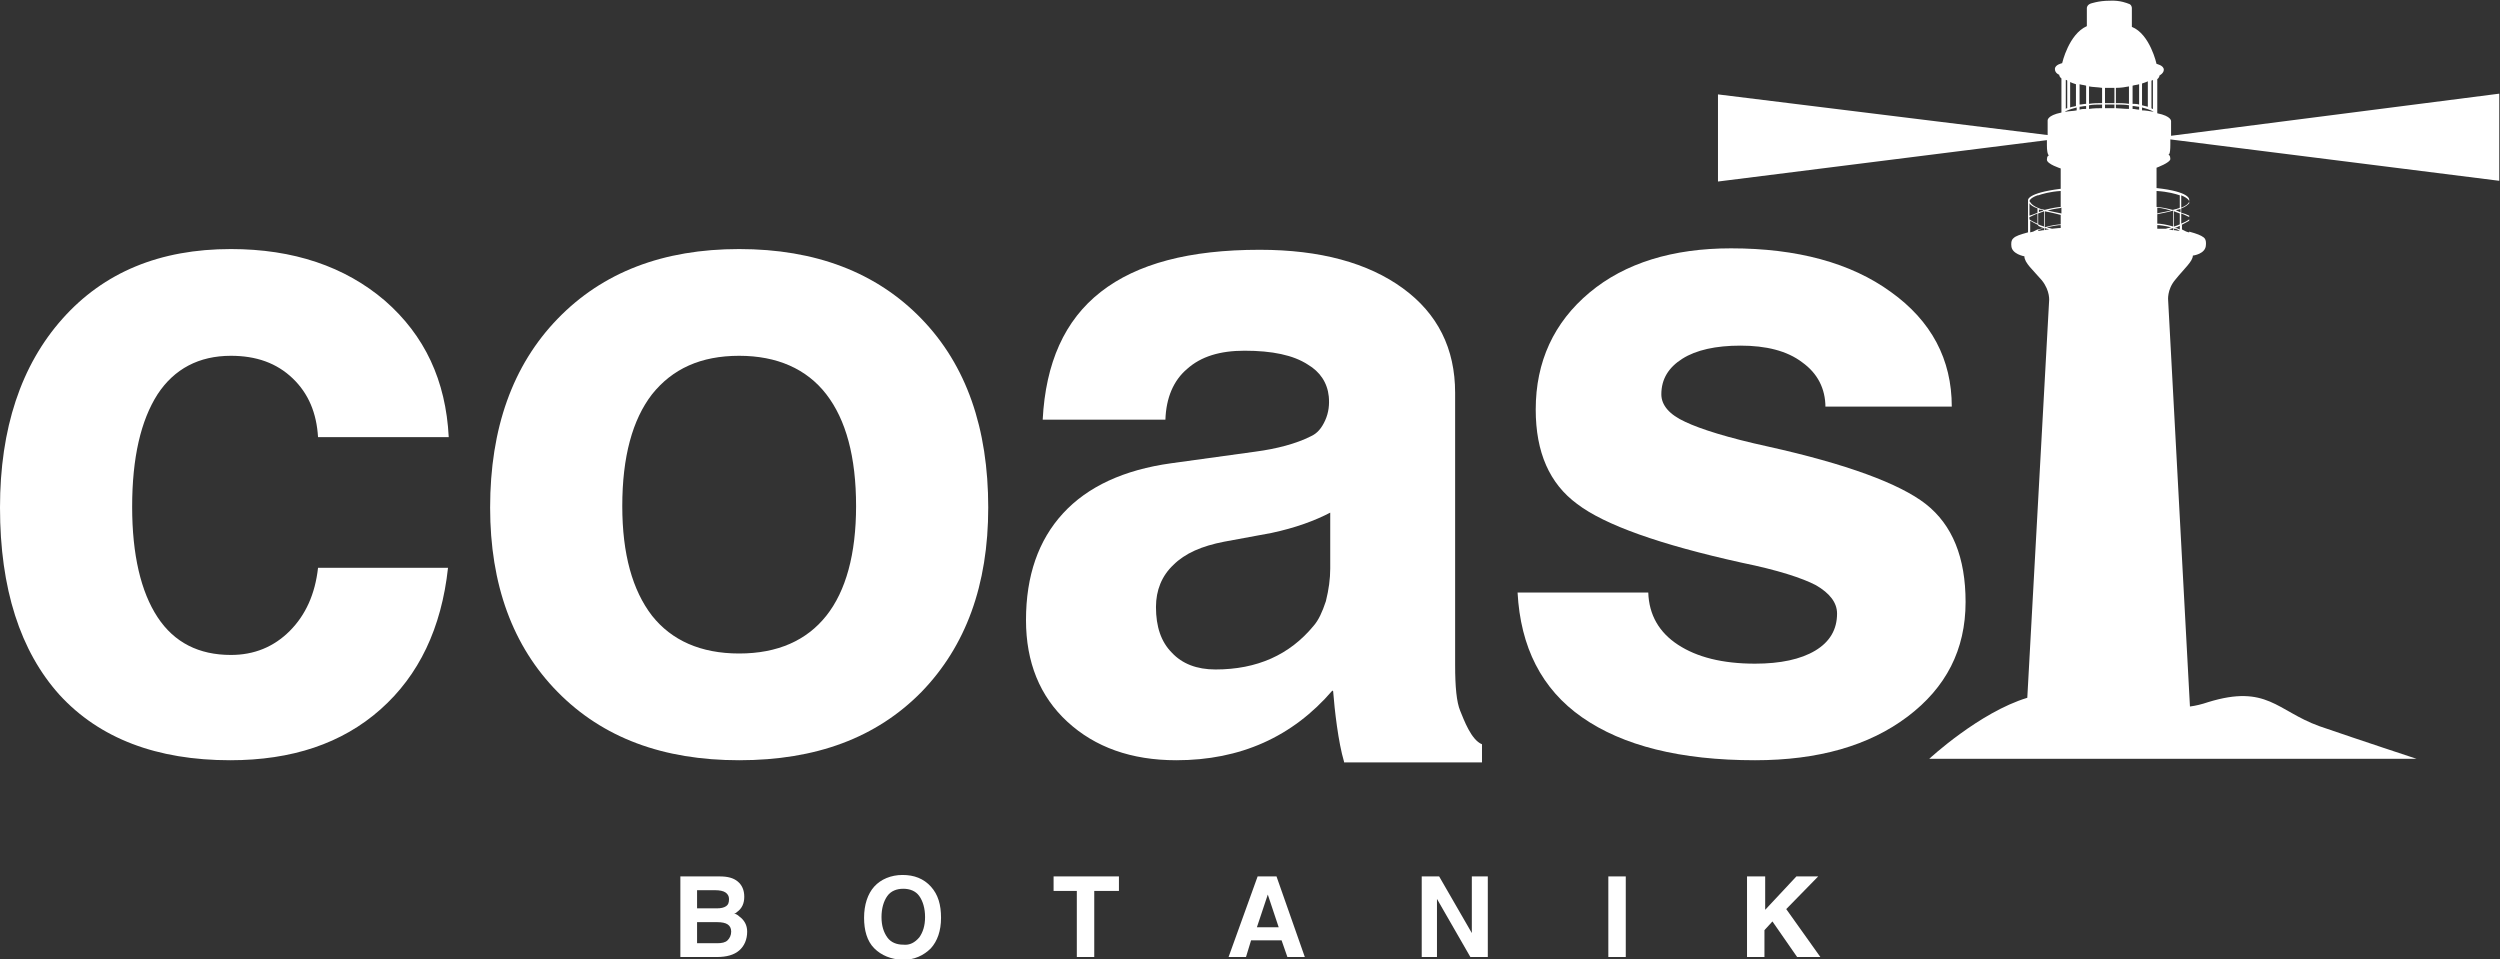 <?xml version="1.0" encoding="UTF-8"?> <!-- Generator: Adobe Illustrator 24.1.3, SVG Export Plug-In . SVG Version: 6.00 Build 0) --> <svg xmlns="http://www.w3.org/2000/svg" xmlns:xlink="http://www.w3.org/1999/xlink" version="1.1" id="Layer_1" x="0px" y="0px" viewBox="0 0 344.3 132.1" style="enable-background:new 0 0 344.3 132.1;" xml:space="preserve"><rect x="0" y="0" width="344.3" height="132.1" fill="#333333" stroke="none"/> <style type="text/css"> .st0{fill:#FFFFFF;} </style> <g> <g> <path class="st0" d="M93.7,120.7h1.1h4.3c1.1,0,1.9,0.2,2.5,0.7c0.6,0.5,0.9,1.2,0.9,2.1c0,0.9-0.3,1.6-1,2.1 c-0.1,0.1-0.2,0.2-0.4,0.2c0.3,0.1,0.5,0.2,0.7,0.4c0.7,0.5,1.1,1.2,1.1,2.1c0,1.1-0.4,2-1.1,2.6c-0.7,0.6-1.7,0.9-3.1,0.9h-3.9 h-1.1V120.7z M96,125.1h2.7c0.6,0,1-0.1,1.3-0.3c0.3-0.2,0.4-0.5,0.4-1c0-0.4-0.2-0.7-0.5-0.9s-0.8-0.3-1.4-0.3H96V125.1z M96,129.9h2.8c0.6,0,1.1-0.1,1.4-0.4c0.3-0.3,0.5-0.7,0.5-1.2c0-0.5-0.2-0.8-0.5-1c-0.3-0.2-0.8-0.3-1.4-0.3H96V129.9z"></path> <path class="st0" d="M120.4,130.6c-1-1-1.4-2.5-1.4-4.2c0-1.8,0.5-3.3,1.4-4.3s2.3-1.6,3.9-1.6c1.6,0,2.9,0.5,3.9,1.6 c1,1.1,1.4,2.5,1.4,4.3c0,1.8-0.5,3.2-1.4,4.2c-1,1-2.3,1.6-3.9,1.6C122.7,132.1,121.4,131.6,120.4,130.6z M126.6,129.1 c0.5-0.7,0.8-1.6,0.8-2.8c0-1.2-0.3-2.2-0.8-2.9c-0.5-0.7-1.3-1-2.2-1c-0.9,0-1.7,0.3-2.2,1s-0.8,1.7-0.8,2.9 c0,1.2,0.3,2.1,0.8,2.8s1.3,1,2.2,1C125.3,130.2,126,129.8,126.6,129.1z"></path> <path class="st0" d="M148.5,122.7h-3.4v-1v-1h9v1v1h-3.4v9.1h-1.2h-1.2V122.7z"></path> <path class="st0" d="M173.2,120.7h1.3h1.3l3.9,11.1h-1.2h-1.2l-0.8-2.3h-4.2l-0.7,2.3h-1.2h-1.2L173.2,120.7z M173.1,127.7h3 l-1.5-4.5h0L173.1,127.7z"></path> <path class="st0" d="M198,131.8h-1.1h-1.1v-11.1h1.2h1.2l4.5,7.8v-7.8h1.1h1.1v11.1h-1.2h-1.2l-4.6-8V131.8z"></path> <path class="st0" d="M221.5,120.7h1.2h1.2v11.1h-1.2h-1.2V120.7z"></path> <path class="st0" d="M240.7,120.7h1.2h1.2v4.6l4.3-4.6h1.5h1.5l-4.4,4.5l4.7,6.6H249h-1.5l-3.4-4.9l-1.1,1.2v3.7h-1.2h-1.2V120.7z "></path> </g> <g> <g> <path class="st0" d="M61.7,78.2c-0.9,8.3-4,14.8-9.3,19.5s-12.2,7-20.7,7c-10.1,0-18-3-23.5-9C2.8,89.7,0,81.1,0,69.9 c0-10.9,2.9-19.6,8.6-26s13.4-9.6,23.2-9.6c8.6,0,15.7,2.4,21.2,7.1c5.5,4.8,8.4,11,8.8,18.8h-18c-0.2-3.3-1.3-6-3.5-8.1 c-2.2-2.1-5-3.1-8.5-3.1c-4.4,0-7.8,1.8-10.1,5.3c-2.3,3.6-3.5,8.7-3.5,15.5c0,6.6,1.2,11.7,3.5,15.2c2.3,3.5,5.7,5.2,10.1,5.2 c3.2,0,5.9-1.1,8.1-3.3s3.5-5.1,3.9-8.7H61.7z"></path> <path class="st0" d="M76.8,95.3c-6.2-6.3-9.3-14.8-9.3-25.4c0-10.9,3.1-19.6,9.3-26c6.2-6.4,14.5-9.6,25-9.6 c10.5,0,18.9,3.2,25.1,9.6c6.2,6.4,9.2,15.1,9.2,26c0,10.7-3.1,19.1-9.2,25.4c-6.2,6.3-14.5,9.4-25.1,9.4 C91.3,104.7,83,101.6,76.8,95.3z M113.8,84.8c2.7-3.4,4.1-8.5,4.1-15.1c0-6.8-1.4-11.9-4.1-15.4c-2.7-3.5-6.8-5.3-12-5.3 c-5.3,0-9.2,1.8-12,5.3c-2.7,3.5-4.1,8.6-4.1,15.4c0,6.6,1.4,11.6,4.1,15.1c2.7,3.4,6.7,5.2,12,5.2 C107.1,90,111.1,88.2,113.8,84.8z"></path> <path class="st0" d="M162,104.7c-6.2,0-11.2-1.8-15-5.3c-3.8-3.5-5.7-8.2-5.7-14c0-6.1,1.7-11,5.1-14.7c3.4-3.7,8.4-6,14.9-6.9 l11.6-1.6c3-0.4,5.6-1.1,7.6-2.1c0.9-0.4,1.5-1.1,2-2.2c0.5-1.1,0.6-2.2,0.5-3.3c-0.2-1.9-1.2-3.4-2.9-4.4 c-2-1.3-4.9-1.9-8.7-1.9c-3.4,0-6,0.8-7.9,2.5c-1.9,1.6-2.9,4-3,7h-16.9c0.4-7.8,3-13.7,8-17.6c5-3.9,12.2-5.8,21.9-5.8 c8.3,0,14.9,1.8,19.7,5.3c4.8,3.5,7.2,8.3,7.2,14.4v37.5c0,3,0.2,5.1,0.7,6.3s1.5,4,3,4.6v0.1v2.4h-9.5h-9.5v-0.1 c-0.8-2.7-1.3-7.1-1.5-9.7l-0.1-0.1C178,101.5,170.8,104.7,162,104.7z M183.2,78.3v-7.7c-2.1,1.1-4.8,2.1-8.1,2.8l-6.5,1.2 c-3.1,0.6-5.4,1.6-7,3.2c-1.6,1.5-2.4,3.5-2.4,5.8c0,2.7,0.7,4.8,2.2,6.3c1.4,1.5,3.4,2.3,6,2.3c5.7,0,10.2-2,13.5-6 c0.7-0.8,1.2-1.9,1.7-3.4C183,81.2,183.2,79.7,183.2,78.3z"></path> <path class="st0" d="M251.4,56.1c0-2.6-1.1-4.7-3.2-6.2c-2.1-1.6-5-2.3-8.5-2.3c-3.4,0-6.1,0.6-8,1.8c-1.9,1.2-2.9,2.8-2.9,4.9 c0,1.5,1.1,2.8,3.3,3.8c2.1,1,5.9,2.2,11.4,3.4c10.8,2.4,18.1,5.1,21.7,7.9c3.7,2.9,5.5,7.4,5.5,13.5c0,6.6-2.7,11.8-8,15.8 c-5.3,4-12.3,6-21,6c-10.3,0-18.2-2-23.8-5.9c-5.6-3.9-8.5-9.7-8.9-17.2h18c0.1,3.1,1.5,5.5,4.1,7.2c2.6,1.7,6.1,2.6,10.6,2.6 c3.5,0,6.3-0.6,8.3-1.8c2-1.2,3-2.9,3-5.1c0-1.5-1-2.8-2.9-3.9c-1.9-1-5.3-2.1-10.2-3.1c-11.3-2.5-18.9-5.2-22.7-8.1 c-3.8-2.8-5.7-7.1-5.7-13c0-6.6,2.5-12,7.4-16.1c4.9-4.1,11.5-6.1,19.5-6.1c9.1,0,16.5,2,22,6c5.6,4,8.4,9.3,8.4,15.8H251.4z"></path> </g> <path class="st0" d="M299,18.7c0-1.1,0-2,0-2s0.1-0.7-1.9-1.1v-4.7c0,0,0.3-0.2,0.3-0.5c0,0,0.6-0.3,0.6-0.8c0-0.6-1-0.8-1-0.8 s-0.9-4.1-3.4-5.1V1.1c0,0,0-0.5-0.5-0.6c0,0-1.1-0.5-2.6-0.4c-1.5,0-2.6,0.4-2.6,0.4c-0.5,0.2-0.5,0.6-0.5,0.6v2.5 c-2.5,1.1-3.4,5.1-3.4,5.1s-1,0.2-1,0.8c0,0.6,0.6,0.8,0.6,0.8c0,0.3,0.3,0.5,0.3,0.5v4.7c-2,0.4-1.9,1.1-1.9,1.1s0,0.9,0,2 L236.6,13v6v6l45.3-5.7c0,0.2,0,0.5,0,0.7c0,1.4,0.3,1.4,0.3,1.4c-0.1,0-0.3,0.1-0.3,0.6c0,0.6,1.9,1.2,1.9,1.2v2.8 c-4.8,0.6-4.5,1.6-4.5,1.6v4.4c-1.1,0.3-1.7,0.5-2,0.8c-0.4,0.3-0.3,1-0.3,1c0,1.2,1.8,1.5,1.8,1.5c0,0.9,1.2,1.9,2.4,3.3 c1.2,1.5,1,2.9,1,2.9l-3,54.6c-6.6,2-13.5,8.4-13.5,8.4h13h11.7h11.7h30.7c0,0-7.6-2.5-13.4-4.5c-5.8-2.1-7.2-5.8-15.3-3.3 c-0.9,0.3-1.7,0.5-2.5,0.6l-3-55.9c0,0-0.2-1.5,1-2.9c1.2-1.5,2.4-2.5,2.4-3.3c0,0,1.8-0.2,1.8-1.5c0,0,0.1-0.7-0.3-1 c-0.4-0.3-0.9-0.5-2-0.8v-4.4c0,0,0.2-1.1-4.5-1.6v-2.8c0,0,1.9-0.7,1.9-1.2c0-0.5-0.2-0.6-0.3-0.6c0.1,0,0.3,0,0.3-1.4 c0-0.2,0-0.5,0-0.7l45.3,5.7v-6v-6L299,18.7z M296.3,11.1c0.1,0,0.2-0.1,0.2-0.1v4c-0.1,0-0.1,0-0.2-0.1V11.1z M295,11.5 c0.3-0.1,0.6-0.2,0.8-0.3v3.5c-0.3-0.1-0.5-0.1-0.8-0.2V11.5z M295,14.8c1.2,0.3,1.6,0.6,1.6,0.6c-0.6-0.1-1.1-0.2-1.6-0.2V14.8z M293.7,11.8c0.3-0.1,0.6-0.1,0.9-0.2v2.8c-0.3-0.1-0.6-0.1-0.9-0.1V11.8z M293.7,14.6c0.3,0,0.6,0.1,0.9,0.1v0.4 c-0.3,0-0.6-0.1-0.9-0.1V14.6z M291.4,12.1c0.7,0,1.3-0.1,1.8-0.2v2.4c-0.7-0.1-1.3-0.1-1.8-0.1V12.1z M291.4,14.4 c0.7,0,1.3,0,1.8,0.1V15c-0.7,0-1.4-0.1-1.8-0.1V14.4z M289.8,12.1c0.2,0,0.4,0,0.7,0c0.2,0,0.4,0,0.7,0v2.1c-0.3,0-1.3,0-1.3,0 V12.1z M289.8,14.4c0.2,0,0.4,0,0.7,0c0.2,0,0.4,0,0.7,0v0.5c-0.4,0-1.3,0-1.3,0V14.4z M287.7,11.9c0.5,0.1,1.2,0.1,1.8,0.2v2.1 c-0.5,0-1.2,0-1.8,0.1V11.9z M287.7,14.5c0.5-0.1,1.1-0.1,1.8-0.1v0.5c-0.5,0-1.1,0-1.8,0.1V14.5z M286.4,11.6 c0.3,0.1,0.6,0.1,0.9,0.2v2.5c-0.3,0-0.6,0.1-0.9,0.1V11.6z M286.4,14.7c0.3,0,0.5-0.1,0.9-0.1V15c-0.3,0-0.6,0-0.9,0.1V14.7z M285.1,11.3c0.2,0.1,0.5,0.2,0.8,0.3v3c-0.3,0.1-0.6,0.1-0.8,0.2V11.3z M284.5,11c0,0,0.1,0,0.2,0.1v3.8c-0.1,0-0.1,0-0.2,0.1V11 z M286,14.8v0.4c-0.5,0.1-1.1,0.1-1.6,0.2C284.3,15.4,284.8,15.1,286,14.8z M283.8,29.6v1.3c-0.3,0-1.2,0.1-2.2,0.4v-2.2 c0,0,0,0,0,0C282.7,29.3,283.4,29.5,283.8,29.6z M282,29c1-0.3,1.7-0.3,1.9-0.4v0.8C283.5,29.3,282.8,29.2,282,29z M283.8,31v0.4 c0,0-0.4,0-1.2,0.1c-0.3-0.1-0.5-0.1-0.7-0.2C282.8,31.1,283.5,31,283.8,31z M280.7,26.9c0.6-0.2,1.6-0.5,3.1-0.6v2.2 c-0.2,0-1,0.1-2.2,0.4c-0.1,0-0.3-0.1-0.5-0.1c-0.2-0.1-0.3-0.1-0.5-0.2V26.9z M280.7,28.8c0.1,0.1,0.3,0.1,0.5,0.1 c0.1,0,0.1,0,0.2,0.1c-0.2,0.1-0.4,0.1-0.6,0.2V28.8z M280.7,31.1c0.2,0.1,0.4,0.2,0.7,0.3c-0.2,0.1-0.4,0.1-0.7,0.2V31.1z M280.6,31.8c0,0-0.1,0-0.1,0C280.5,31.8,280.5,31.8,280.6,31.8L280.6,31.8z M280.6,31.6c-0.2,0.1-0.4,0.2-0.6,0.3 c-0.1,0-0.3,0.1-0.4,0.1v-1.6c0.2,0.1,0.5,0.3,1.1,0.6V31.6z M280.6,30.8c-0.7-0.3-1-0.5-1.1-0.6v-0.3c0.4-0.2,0.7-0.3,1.1-0.5 V30.8z M280.6,29.3c-0.3,0.1-0.7,0.3-1.1,0.4V28c0.1,0.2,0.5,0.5,1.1,0.7V29.3z M280.6,28.6c-0.9-0.4-1-0.8-1.1-0.9v0 c0,0,0-0.4,1.1-0.8V28.6z M281.5,31.7c-0.3,0-0.5,0.1-0.8,0.1v-0.1c0.3-0.1,0.5-0.2,0.8-0.3V31.7z M281.5,31.2 c-0.3-0.1-0.6-0.2-0.8-0.3v-1.5c0.3-0.1,0.5-0.2,0.8-0.3V31.2z M281.6,31.7v-0.3c0.2,0.1,0.4,0.1,0.6,0.2 C282,31.6,281.8,31.6,281.6,31.7z M297.1,31.5V31c0.3,0,1.1,0.1,1.9,0.3c-0.2,0.1-0.5,0.1-0.7,0.2 C297.5,31.5,297.1,31.5,297.1,31.5z M299.3,31.7c-0.2,0-0.4-0.1-0.6-0.1c0.2-0.1,0.4-0.1,0.6-0.2V31.7z M299.3,31.2 c-1-0.3-1.8-0.4-2.2-0.4v-1.3c0.4-0.1,1.2-0.2,2.2-0.5c0,0,0,0,0,0V31.2z M297.1,29.4v-0.8c0.2,0,0.9,0.1,1.9,0.4 C298.1,29.2,297.4,29.3,297.1,29.4z M300.2,31.8c-0.3,0-0.5-0.1-0.8-0.1v-0.2C299.7,31.5,299.9,31.6,300.2,31.8L300.2,31.8z M300.2,31.6c-0.2-0.1-0.4-0.2-0.7-0.2c0.3-0.1,0.5-0.2,0.7-0.3V31.6z M300.2,30.9c-0.2,0.1-0.5,0.2-0.8,0.3v-2.1 c0.3,0.1,0.5,0.2,0.8,0.3V30.9z M300.2,29.2c-0.2-0.1-0.4-0.2-0.6-0.2c0.1,0,0.1,0,0.2-0.1c0.2,0,0.3-0.1,0.5-0.1V29.2z M300.4,26.9c1,0.4,1.1,0.8,1.1,0.8v0c0,0.1-0.1,0.5-1.1,0.9V26.9z M300.4,28.7c0.6-0.2,0.9-0.5,1.1-0.7v1.7 c-0.4-0.2-0.7-0.3-1.1-0.4V28.7z M300.4,29.4c0.3,0.1,0.7,0.3,1.1,0.5v0.3c-0.1,0.1-0.4,0.3-1.1,0.6V29.4z M300.4,31 c0.6-0.3,0.9-0.5,1.1-0.6V32c-0.2,0-0.3-0.1-0.4-0.1c-0.2-0.1-0.4-0.2-0.6-0.3V31z M300.4,31.8c0,0,0.1,0,0.1,0 C300.4,31.8,300.4,31.8,300.4,31.8L300.4,31.8z M300.2,26.9v1.7c-0.1,0.1-0.3,0.1-0.5,0.2c-0.2,0-0.3,0.1-0.5,0.1 c-1.1-0.3-2-0.4-2.2-0.4v-2.2C298.6,26.4,299.6,26.7,300.2,26.9z"></path> </g> </g> </svg> 